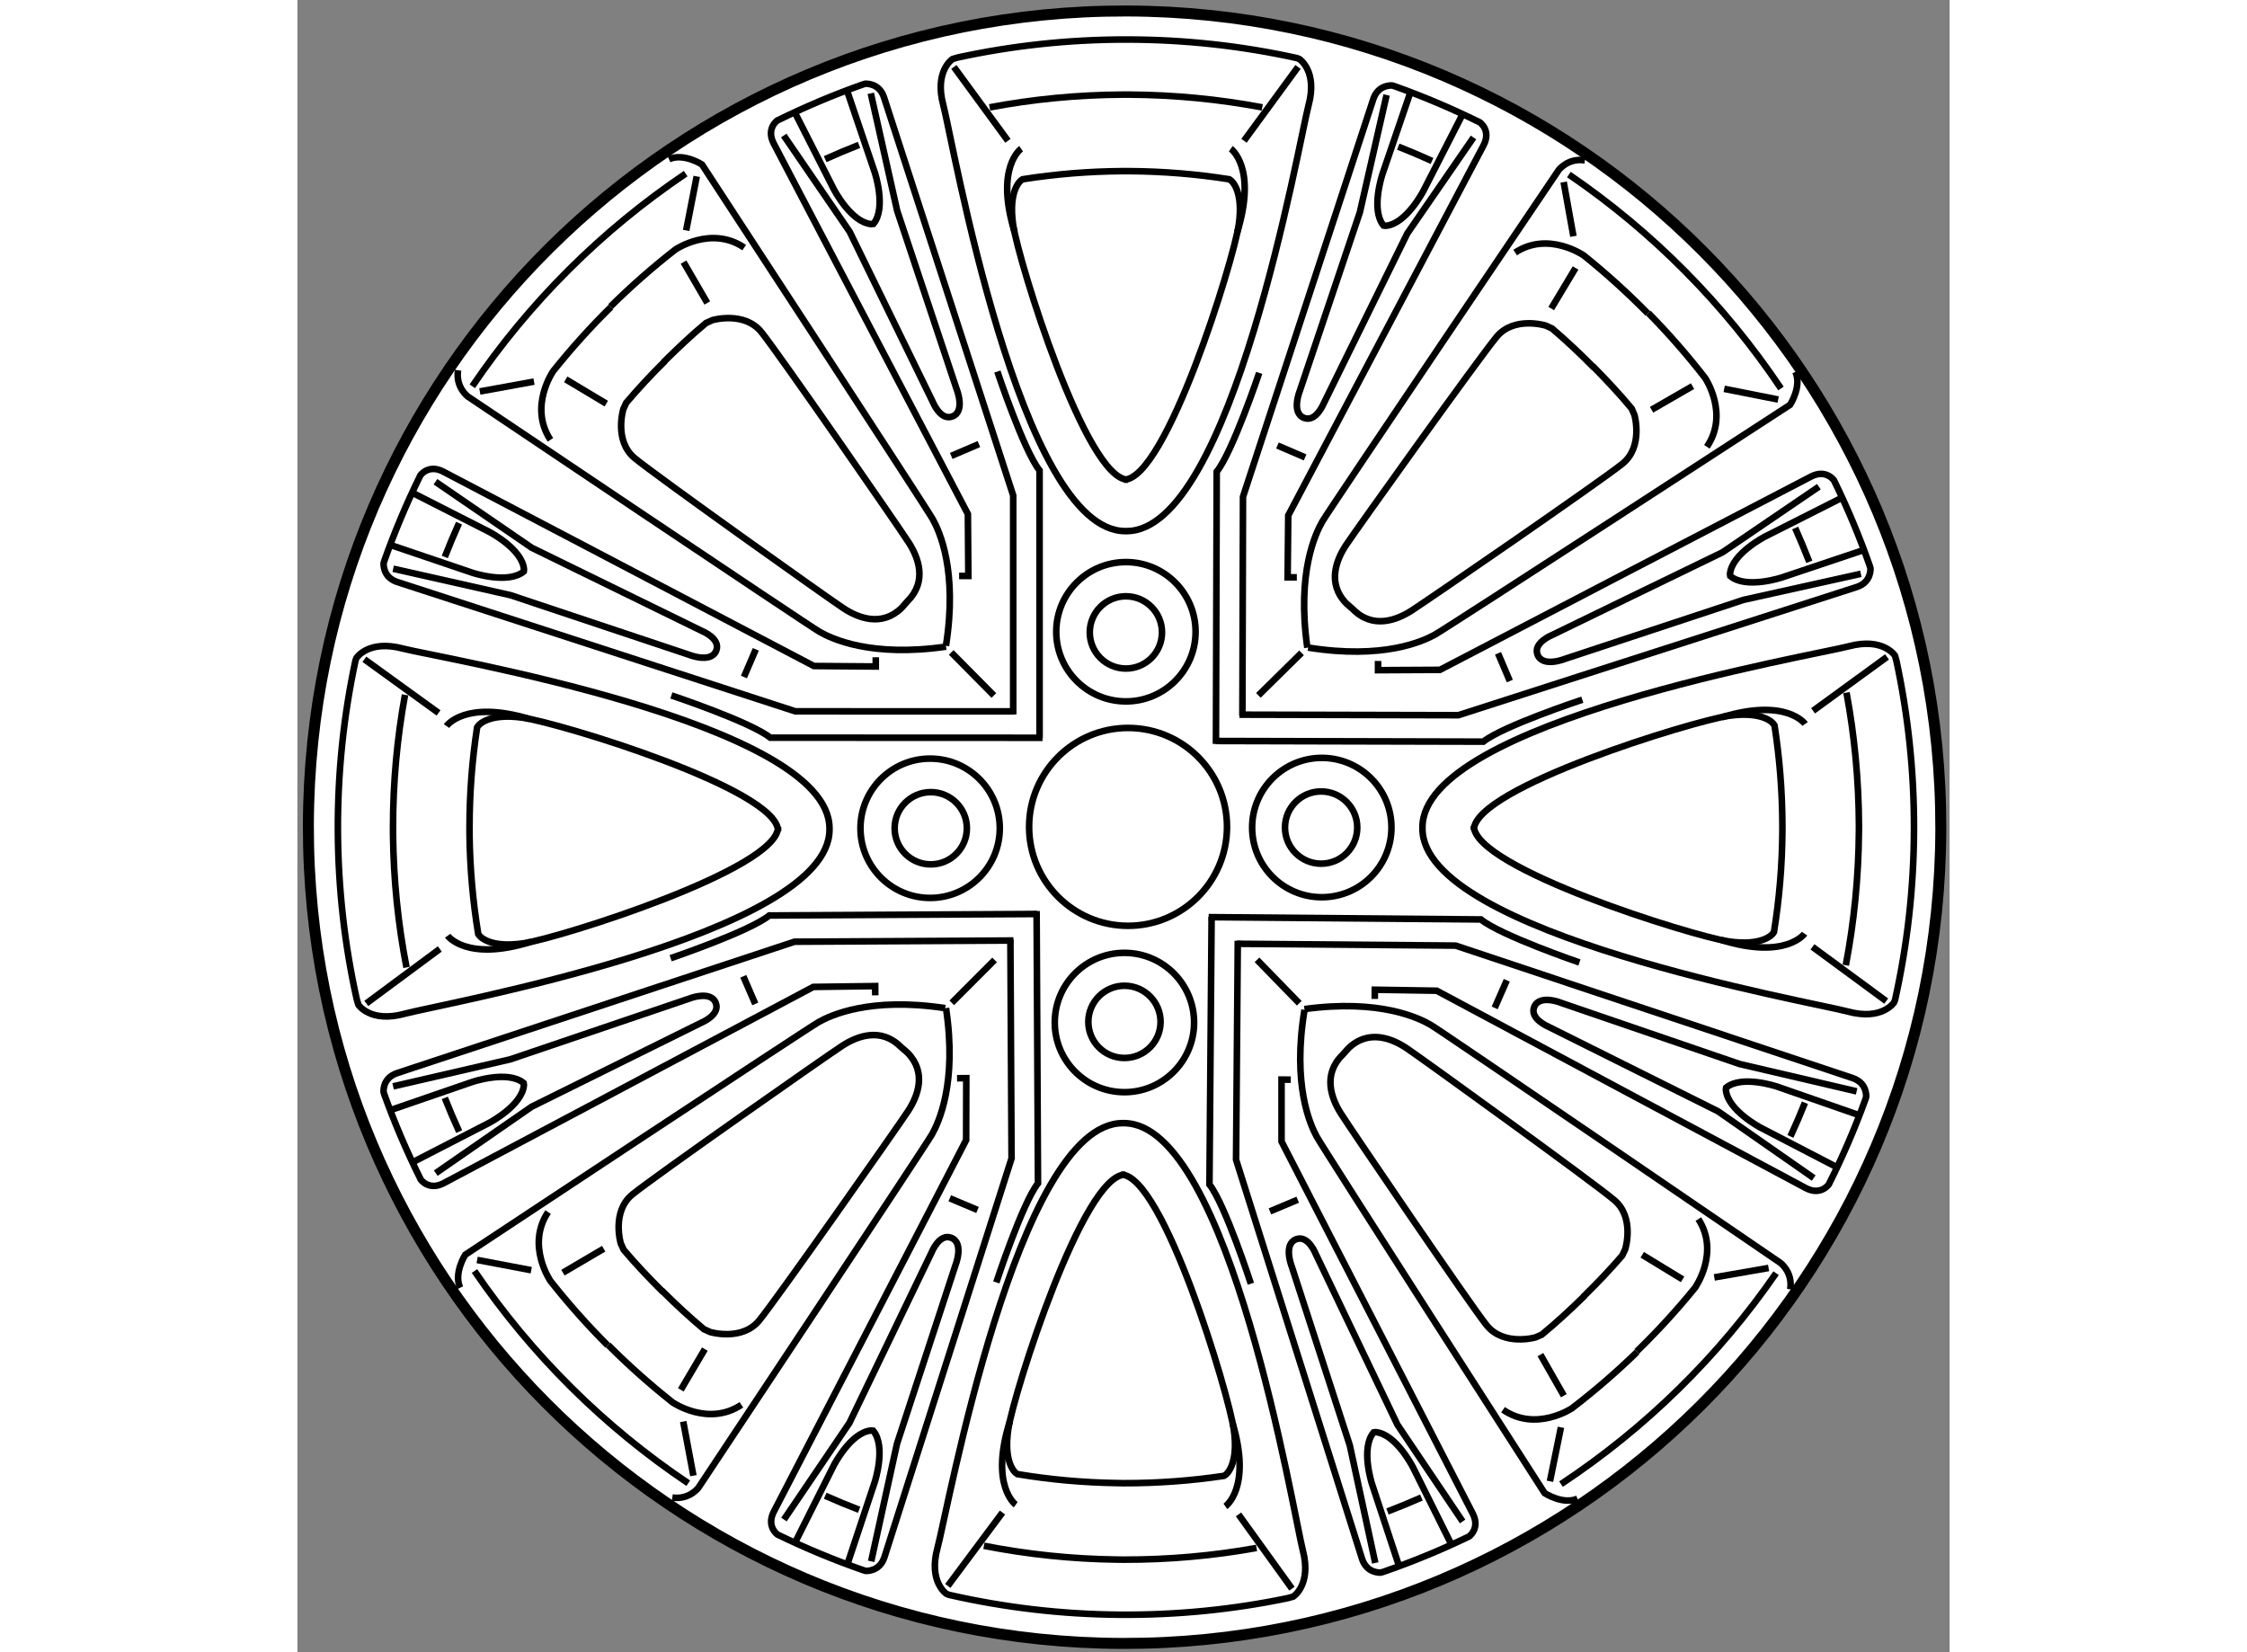 <?xml version="1.0" encoding="utf-8"?>
<!-- Generator: Adobe Illustrator 15.1.0, SVG Export Plug-In . SVG Version: 6.00 Build 0)  -->
<!DOCTYPE svg PUBLIC "-//W3C//DTD SVG 1.1//EN" "http://www.w3.org/Graphics/SVG/1.1/DTD/svg11.dtd">
<svg version="1.1" xmlns="http://www.w3.org/2000/svg" xmlns:xlink="http://www.w3.org/1999/xlink" x="0px" y="0px" width="244.8px"
	 height="180px" viewBox="165.798 4.878 75.209 75.209" enable-background="new 0 0 244.8 180" xml:space="preserve">
	
<rect x="165.798" y="4.878" width="75.209" height="75.209" fill="#808080" stroke="none"/>
	
<g><path fill="#FFFFFF" stroke="#000000" stroke-width="0.5" d="M203.361,79.687c-20.521-0.051-37.112-16.726-37.063-37.247			c0.05-20.519,16.726-37.113,37.245-37.062c20.521,0.049,37.114,16.725,37.064,37.246			C240.557,63.144,223.882,79.737,203.361,79.687z"></path><path fill="none" stroke="#000000" stroke-width="0.3" d="M208.114,42.517c0,2.487-2.017,4.504-4.504,4.504			c-2.487,0-4.504-2.017-4.504-4.504c0-2.487,2.017-4.503,4.504-4.503C206.098,38.014,208.114,40.03,208.114,42.517z"></path><path fill="none" stroke="#000000" stroke-width="0.3" d="M205.155,33.665c0,0.908-0.735,1.645-1.643,1.645			c-0.908,0-1.645-0.737-1.645-1.645c0-0.908,0.736-1.644,1.645-1.644C204.42,32.021,205.155,32.757,205.155,33.665z"></path><path fill="none" stroke="#000000" stroke-width="0.3" d="M206.684,33.635c0,1.751-1.421,3.171-3.171,3.171			c-1.752,0-3.172-1.42-3.172-3.171c0-1.75,1.42-3.171,3.172-3.171C205.263,30.464,206.684,31.885,206.684,33.635z"></path><path fill="none" stroke="#000000" stroke-width="0.3" d="M180.054,18.828c0.932-0.92,1.917-1.786,2.95-2.591			c0,0,1.632-1.109,3.133-0.088"></path><path fill="none" stroke="#000000" stroke-width="0.3" d="M191.362,11.474c-0.52,0.204-1.033,0.419-1.54,0.648"></path><line fill="none" stroke="#000000" stroke-width="0.3" x1="195.681" y1="7.925" x2="198.142" y2="11.287"></line><path fill="none" stroke="#000000" stroke-width="0.3" d="M183.473,12.782c-3.824,2.575-7.126,5.865-9.714,9.68"></path><path fill="none" stroke="#000000" stroke-width="0.3" d="M188.434,9.983l1.779,3.503c0,0,0.78,1.52,1.716,1.594l0.091-0.012			c0.6-0.72,0.06-2.341,0.06-2.341l-1.261-3.722"></path><path fill="none" stroke="#000000" stroke-width="0.3" d="M198.382,37.398v-9.964c0,0-5.738-17.695-5.883-18.128			c-0.225-0.675-0.855-0.615-0.855-0.615l-0.12,0.036c-1.317,0.466-2.599,1.007-3.841,1.618l-0.031,0.012			c0,0-0.525,0.36-0.179,1.039c0.208,0.408,8.846,16.881,8.846,16.881l0.021,2.819h-0.421"></path><path fill="none" stroke="#000000" stroke-width="0.3" d="M197.661,21.791c0,0,1.201,3.602,1.921,4.502v12.185"></path><line fill="none" stroke="#000000" stroke-width="0.3" x1="183.376" y1="16.809" x2="184.456" y2="18.669"></line><line fill="none" stroke="#000000" stroke-width="0.3" x1="183.976" y1="12.907" x2="183.495" y2="15.368"></line><path fill="none" stroke="#000000" stroke-width="0.3" d="M195.32,34.276c0.541-3.421-0.3-5.223-0.6-5.763			c-0.301-0.54-10.505-16.147-10.505-16.147s-0.84-0.54-1.501-0.24"></path><path fill="none" stroke="#000000" stroke-width="0.3" d="M180.073,18.85c-0.933,0.919-1.81,1.895-2.629,2.918			c0,0-1.129,1.617-0.128,3.131"></path><path fill="none" stroke="#000000" stroke-width="0.3" d="M193.306,32.546c-0.91,0.889-1.984,0.456-2.642,0.026			c-0.655-0.427-8.566-6.053-9.517-6.844c-0.95-0.793-0.512-2.228-0.512-2.228l0.134-0.29c0.552-0.648,1.129-1.271,1.735-1.869			l0.001-0.016c0.605-0.597,1.244-1.203,1.897-1.746l0.293-0.13c0,0,1.44-0.42,2.221,0.541c0.78,0.961,6.303,8.944,6.723,9.604			c0.42,0.661,0.841,1.741-0.061,2.642L193.306,32.546z"></path><line fill="none" stroke="#000000" stroke-width="0.3" x1="178.012" y1="22.146" x2="179.859" y2="23.251"></line><line fill="none" stroke="#000000" stroke-width="0.3" x1="174.102" y1="22.697" x2="176.569" y2="22.248"></line><path fill="none" stroke="#000000" stroke-width="0.3" d="M195.325,34.313c-3.428,0.496-5.219-0.366-5.755-0.673			c-0.536-0.308-16.011-10.71-16.011-10.71s-0.568-0.418-0.448-1.198"></path><path fill="none" stroke="#000000" stroke-width="0.3" d="M191.899,9.126l1.2,5.343l2.701,8.103c0,0,0.42,1.02-0.18,1.26			c-0.549,0.22-0.9-0.66-0.9-0.66l-3.781-7.743l-3.002-4.382"></path><line fill="none" stroke="#000000" stroke-width="0.3" x1="195.56" y1="25.632" x2="196.821" y2="25.092"></line><path fill="none" stroke="#000000" stroke-width="0.3" d="M198.742,11.647c0,0-1.2,0.84-0.3,3.781"></path><path fill="none" stroke="#000000" stroke-width="0.3" d="M209.719,9.766c-1.963-0.37-3.986-0.569-6.055-0.581h-0.3			c-2.069,0.011-4.093,0.21-6.056,0.581"></path><path fill="none" stroke="#000000" stroke-width="0.3" d="M203.664,12.668c1.547,0.009,3.067,0.136,4.551,0.37l0.071,0.049			c0,0,0.601,0.42,0.36,2.041c-0.24,1.621-3.302,11.585-5.223,11.585h0.181c-1.921,0-4.982-9.964-5.223-11.585			c-0.24-1.621,0.36-2.041,0.36-2.041l0.071-0.049c1.483-0.234,3.003-0.361,4.551-0.37H203.664z"></path><line fill="none" stroke="#000000" stroke-width="0.3" x1="211.347" y1="7.925" x2="208.887" y2="11.287"></line><path fill="none" stroke="#000000" stroke-width="0.3" d="M195.621,7.565c0,0-0.841,0.541-0.42,2.101			c0.42,1.561,3.481,19.388,8.282,19.388h0.061c4.802,0,7.863-17.827,8.283-19.388c0.42-1.56-0.42-2.101-0.42-2.101l-0.11-0.044			c-2.506-0.553-5.109-0.844-7.78-0.844c-2.623,0-5.182,0.281-7.645,0.815L195.621,7.565z"></path><path fill="none" stroke="#000000" stroke-width="0.3" d="M208.286,11.647c0,0,1.2,0.84,0.3,3.781"></path><path fill="none" stroke="#000000" stroke-width="0.3" d="M195.56,34.576c0,0,0.824,0.832,1.941,1.961"></path><path fill="none" stroke="#000000" stroke-width="0.3" d="M172.508,30.231c0.203-0.52,0.419-1.033,0.647-1.539"></path><path fill="none" stroke="#000000" stroke-width="0.3" d="M171.018,27.302l3.503,1.781c0,0,1.518,0.781,1.592,1.716l-0.011,0.092			c-0.721,0.599-2.341,0.058-2.341,0.058l-3.722-1.262"></path><path fill="none" stroke="#000000" stroke-width="0.3" d="M198.429,37.26l-9.965-0.002c0,0-17.691-5.745-18.126-5.889			c-0.675-0.226-0.614-0.857-0.614-0.857l0.036-0.119c0.467-1.317,1.009-2.599,1.618-3.84l0.014-0.032c0,0,0.36-0.525,1.037-0.179			c0.409,0.209,16.879,8.853,16.879,8.853l2.818,0.022v-0.419"></path><path fill="none" stroke="#000000" stroke-width="0.3" d="M182.822,36.534c0,0,3.601,1.203,4.502,1.923l12.393,0.005"></path><path fill="none" stroke="#000000" stroke-width="0.3" d="M170.158,30.767l5.342,1.204l8.102,2.704c0,0,1.021,0.42,1.262-0.18			c0.219-0.548-0.662-0.9-0.662-0.9l-7.74-3.785l-4.38-3.003"></path><line fill="none" stroke="#000000" stroke-width="0.3" x1="186.665" y1="34.436" x2="186.124" y2="35.696"></line><path fill="none" stroke="#000000" stroke-width="0.3" d="M194.62,40.936c0.908-0.004,1.648,0.728,1.653,1.636			c0.005,0.908-0.728,1.648-1.635,1.652c-0.908,0.006-1.648-0.727-1.653-1.635C192.98,41.682,193.713,40.941,194.62,40.936z"></path><path fill="none" stroke="#000000" stroke-width="0.3" d="M194.582,39.41c1.752-0.01,3.18,1.402,3.189,3.153			c0.01,1.752-1.402,3.179-3.153,3.189c-1.751,0.01-3.18-1.403-3.189-3.154C191.42,40.847,192.831,39.419,194.582,39.41z"></path><path fill="none" stroke="#000000" stroke-width="0.3" d="M179.924,66.121c-0.927-0.926-1.798-1.907-2.609-2.936			c0,0-1.116-1.627-0.105-3.133"></path><path fill="none" stroke="#000000" stroke-width="0.3" d="M172.507,54.854c0.205,0.519,0.425,1.03,0.655,1.535"></path><line fill="none" stroke="#000000" stroke-width="0.3" x1="168.934" y1="50.554" x2="172.281" y2="48.074"></line><path fill="none" stroke="#000000" stroke-width="0.3" d="M173.859,62.735c2.595,3.81,5.902,7.093,9.731,9.66"></path><path fill="none" stroke="#000000" stroke-width="0.3" d="M171.031,57.79l3.494-1.799c0,0,1.515-0.79,1.584-1.724l-0.013-0.091			c-0.723-0.597-2.341-0.047-2.341-0.047l-3.716,1.28"></path><path fill="none" stroke="#000000" stroke-width="0.3" d="M198.391,47.69l-9.965,0.055c0,0-17.661,5.836-18.095,5.983			c-0.674,0.229-0.61,0.858-0.61,0.858l0.036,0.119c0.474,1.315,1.023,2.594,1.64,3.833l0.013,0.03c0,0,0.362,0.523,1.039,0.173			c0.406-0.21,16.832-8.938,16.832-8.938l2.818-0.038l0.003,0.42"></path><path fill="none" stroke="#000000" stroke-width="0.3" d="M182.788,48.496c0,0,3.596-1.22,4.491-1.945l12.185-0.068"></path><line fill="none" stroke="#000000" stroke-width="0.3" x1="177.885" y1="62.81" x2="179.74" y2="61.719"></line><line fill="none" stroke="#000000" stroke-width="0.3" x1="173.98" y1="62.231" x2="176.443" y2="62.698"></line><path fill="none" stroke="#000000" stroke-width="0.3" d="M195.286,50.769c-3.425-0.521-5.221,0.329-5.759,0.632			c-0.539,0.303-16.089,10.594-16.089,10.594s-0.536,0.843-0.231,1.501"></path><path fill="none" stroke="#000000" stroke-width="0.3" d="M179.943,66.101c0.925,0.928,1.906,1.799,2.934,2.613			c0,0,1.622,1.121,3.132,0.111"></path><path fill="none" stroke="#000000" stroke-width="0.3" d="M193.567,52.793c0.894,0.906,0.467,1.982,0.041,2.642			c-0.424,0.657-6.007,8.599-6.791,9.554c-0.789,0.955-2.227,0.524-2.227,0.524l-0.291-0.131c-0.65-0.548-1.276-1.123-1.877-1.725			l-0.016-0.001c-0.602-0.603-1.21-1.238-1.757-1.889l-0.132-0.292c0,0-0.428-1.439,0.528-2.224			c0.955-0.786,8.909-6.353,9.566-6.776c0.659-0.424,1.736-0.85,2.642,0.046L193.567,52.793z"></path><line fill="none" stroke="#000000" stroke-width="0.3" x1="183.252" y1="68.144" x2="184.346" y2="66.29"></line><line fill="none" stroke="#000000" stroke-width="0.3" x1="183.824" y1="72.051" x2="183.361" y2="69.586"></line><path fill="none" stroke="#000000" stroke-width="0.3" d="M195.322,50.764c0.516,3.424-0.338,5.221-0.642,5.758			c-0.305,0.537-10.622,16.07-10.622,16.07s-0.414,0.571-1.195,0.454"></path><path fill="none" stroke="#000000" stroke-width="0.3" d="M170.155,54.329l5.335-1.23l8.089-2.745c0,0,1.018-0.426,1.262,0.173			c0.222,0.547-0.655,0.904-0.655,0.904l-7.724,3.825l-4.365,3.024"></path><line fill="none" stroke="#000000" stroke-width="0.3" x1="186.641" y1="50.577" x2="186.095" y2="49.319"></line><path fill="none" stroke="#000000" stroke-width="0.3" d="M172.639,47.472c0,0,0.847,1.196,3.782,0.279"></path><path fill="none" stroke="#000000" stroke-width="0.3" d="M170.697,36.506c-0.359,1.964-0.548,3.989-0.547,6.058l0.001,0.3			c0.023,2.068,0.232,4.09,0.614,6.051"></path><path fill="none" stroke="#000000" stroke-width="0.3" d="M173.633,42.544c0-1.547,0.118-3.068,0.345-4.553l0.048-0.071			c0,0,0.417-0.602,2.039-0.371c1.623,0.23,11.603,3.237,11.614,5.157l-0.001-0.18c0.011,1.921-9.938,5.037-11.556,5.287			c-1.62,0.249-2.043-0.349-2.043-0.349l-0.05-0.071c-0.243-1.483-0.378-3.001-0.396-4.548L173.633,42.544z"></path><line fill="none" stroke="#000000" stroke-width="0.3" x1="168.847" y1="34.888" x2="172.223" y2="37.33"></line><path fill="none" stroke="#000000" stroke-width="0.3" d="M168.574,50.616c0,0,0.545,0.837,2.103,0.409			c1.559-0.429,19.369-3.589,19.342-8.391v-0.06c-0.026-4.802-17.871-7.765-19.433-8.176c-1.563-0.412-2.1,0.431-2.1,0.431			l-0.043,0.111c-0.539,2.508-0.816,5.112-0.802,7.784c0.015,2.624,0.311,5.181,0.858,7.641L168.574,50.616z"></path><path fill="none" stroke="#000000" stroke-width="0.3" d="M172.585,37.928c0,0,0.834-1.206,3.78-0.321"></path><path fill="none" stroke="#000000" stroke-width="0.3" d="M195.585,50.527c0,0,0.827-0.828,1.95-1.952"></path><path fill="none" stroke="#000000" stroke-width="0.3" d="M191.368,73.604c-0.521-0.2-1.036-0.413-1.544-0.64"></path><path fill="none" stroke="#000000" stroke-width="0.3" d="M188.447,75.108l1.761-3.511c0,0,0.773-1.523,1.708-1.602l0.092,0.01			c0.603,0.718,0.069,2.341,0.069,2.341l-1.24,3.728"></path><path fill="none" stroke="#000000" stroke-width="0.3" d="M198.254,47.644l0.053,9.964c0,0-5.647,17.725-5.789,18.158			c-0.223,0.676-0.855,0.619-0.855,0.619l-0.118-0.036c-1.32-0.46-2.605-0.993-3.849-1.597l-0.032-0.013			c0,0-0.527-0.357-0.186-1.037c0.208-0.409,8.761-16.927,8.761-16.927l0.007-2.818l-0.421,0.003"></path><path fill="none" stroke="#000000" stroke-width="0.3" d="M197.613,63.254c0,0,1.183-3.607,1.897-4.513l-0.063-12.393"></path><path fill="none" stroke="#000000" stroke-width="0.3" d="M191.917,75.95l1.174-5.35l2.658-8.116c0,0,0.414-1.023-0.187-1.261			c-0.549-0.215-0.896,0.667-0.896,0.667l-3.741,7.762l-2.979,4.396"></path><line fill="none" stroke="#000000" stroke-width="0.3" x1="195.493" y1="59.424" x2="196.758" y2="59.956"></line><path fill="none" stroke="#000000" stroke-width="0.3" d="M201.802,51.38c0.007-0.908,0.749-1.638,1.657-1.631			c0.907,0.007,1.639,0.749,1.631,1.657c-0.007,0.908-0.749,1.638-1.658,1.631C202.524,53.03,201.795,52.289,201.802,51.38z"></path><path fill="none" stroke="#000000" stroke-width="0.3" d="M200.274,51.398c0.014-1.752,1.445-3.16,3.196-3.146			c1.751,0.014,3.16,1.445,3.146,3.196c-0.014,1.751-1.445,3.16-3.195,3.146C201.669,54.58,200.261,53.148,200.274,51.398z"></path><path fill="none" stroke="#000000" stroke-width="0.3" d="M226.784,66.418c-0.939,0.913-1.931,1.769-2.97,2.567			c0,0-1.641,1.096-3.135,0.064"></path><path fill="none" stroke="#000000" stroke-width="0.3" d="M215.419,73.681c0.521-0.199,1.035-0.41,1.544-0.635"></path><line fill="none" stroke="#000000" stroke-width="0.3" x1="211.071" y1="77.194" x2="208.637" y2="73.814"></line><path fill="none" stroke="#000000" stroke-width="0.3" d="M223.318,72.435c3.845-2.543,7.172-5.807,9.79-9.601"></path><path fill="none" stroke="#000000" stroke-width="0.3" d="M218.334,75.195l-1.75-3.517c0,0-0.77-1.527-1.703-1.609l-0.092,0.012			c-0.605,0.714-0.077,2.34-0.077,2.34l1.23,3.731"></path><path fill="none" stroke="#000000" stroke-width="0.3" d="M208.605,47.702l-0.079,9.964c0,0,5.596,17.739,5.736,18.174			c0.222,0.677,0.851,0.622,0.851,0.622l0.12-0.034c1.32-0.456,2.607-0.987,3.854-1.588l0.032-0.011c0,0,0.527-0.357,0.188-1.038			c-0.205-0.409-8.711-16.951-8.711-16.951v-2.819l0.421,0.003"></path><path fill="none" stroke="#000000" stroke-width="0.3" d="M209.201,63.314c0,0-1.172-3.611-1.886-4.518l0.098-12.184"></path><line fill="none" stroke="#000000" stroke-width="0.3" x1="223.446" y1="68.41" x2="222.381" y2="66.541"></line><line fill="none" stroke="#000000" stroke-width="0.3" x1="222.815" y1="72.307" x2="223.315" y2="69.85"></line><path fill="none" stroke="#000000" stroke-width="0.3" d="M211.642,50.848c-0.567,3.417,0.26,5.224,0.554,5.767			c0.297,0.542,10.376,16.23,10.376,16.23s0.836,0.547,1.498,0.252"></path><path fill="none" stroke="#000000" stroke-width="0.3" d="M226.766,66.395c0.939-0.912,1.824-1.879,2.651-2.896			c0,0,1.143-1.607,0.153-3.129"></path><path fill="none" stroke="#000000" stroke-width="0.3" d="M213.643,52.594c0.918-0.881,1.989-0.44,2.643-0.004			c0.65,0.432,8.518,6.121,9.46,6.919c0.944,0.802,0.495,2.233,0.495,2.233l-0.136,0.289c-0.557,0.643-1.14,1.261-1.75,1.854			l-0.002,0.016c-0.609,0.593-1.254,1.192-1.911,1.731l-0.294,0.127c0,0-1.443,0.409-2.217-0.558			c-0.773-0.966-6.23-8.994-6.646-9.657c-0.415-0.663-0.826-1.748,0.081-2.641L213.643,52.594z"></path><line fill="none" stroke="#000000" stroke-width="0.3" x1="228.852" y1="63.116" x2="227.015" y2="61.996"></line><line fill="none" stroke="#000000" stroke-width="0.3" x1="232.767" y1="62.596" x2="230.296" y2="63.025"></line><path fill="none" stroke="#000000" stroke-width="0.3" d="M211.638,50.812c3.432-0.469,5.215,0.408,5.75,0.719			c0.532,0.312,15.924,10.838,15.924,10.838s0.565,0.422,0.44,1.201"></path><path fill="none" stroke="#000000" stroke-width="0.3" d="M214.863,76.024l-1.159-5.351l-2.636-8.124c0,0-0.412-1.024,0.189-1.259			c0.551-0.215,0.895,0.667,0.895,0.667l3.72,7.774l2.967,4.405"></path><line fill="none" stroke="#000000" stroke-width="0.3" x1="211.333" y1="59.489" x2="210.068" y2="60.02"></line><path fill="none" stroke="#000000" stroke-width="0.3" d="M208.04,73.448c0,0,1.207-0.83,0.33-3.778"></path><path fill="none" stroke="#000000" stroke-width="0.3" d="M197.048,75.242c1.961,0.386,3.981,0.601,6.05,0.628l0.301,0.004			c2.069,0.004,4.094-0.178,6.06-0.533"></path><path fill="none" stroke="#000000" stroke-width="0.3" d="M203.126,72.388c-1.547-0.021-3.066-0.16-4.547-0.406l-0.072-0.049			c0,0-0.596-0.425-0.342-2.044c0.251-1.619,3.393-11.559,5.313-11.542l-0.181-0.002c1.921,0.016,4.903,10.004,5.13,11.626			c0.227,1.623-0.376,2.039-0.376,2.039l-0.073,0.049c-1.484,0.222-3.006,0.336-4.553,0.334L203.126,72.388z"></path><line fill="none" stroke="#000000" stroke-width="0.3" x1="195.404" y1="77.07" x2="197.893" y2="73.729"></line><path fill="none" stroke="#000000" stroke-width="0.3" d="M211.129,77.556c0,0,0.844-0.533,0.438-2.098			c-0.408-1.563-3.327-19.415-8.13-19.454h-0.059c-4.802-0.039-8.006,17.763-8.439,19.321c-0.432,1.558,0.404,2.104,0.404,2.104			l0.109,0.045c2.501,0.572,5.103,0.887,7.773,0.906c2.623,0.021,5.184-0.24,7.651-0.754L211.129,77.556z"></path><path fill="none" stroke="#000000" stroke-width="0.3" d="M198.497,73.373c0,0-1.194-0.85-0.271-3.784"></path><path fill="none" stroke="#000000" stroke-width="0.3" d="M211.404,50.546c0,0-0.816-0.838-1.925-1.977"></path><path fill="none" stroke="#000000" stroke-width="0.3" d="M234.422,55.075c-0.207,0.519-0.427,1.03-0.66,1.534"></path><path fill="none" stroke="#000000" stroke-width="0.3" d="M235.888,58.016l-3.487-1.809c0,0-1.512-0.793-1.579-1.729l0.013-0.092			c0.725-0.593,2.341-0.038,2.341-0.038l3.71,1.291"></path><path fill="none" stroke="#000000" stroke-width="0.3" d="M208.558,47.839l9.963,0.083c0,0,17.647,5.885,18.08,6.033			c0.673,0.232,0.607,0.861,0.607,0.861l-0.038,0.119c-0.478,1.314-1.028,2.59-1.647,3.826l-0.015,0.032			c0,0-0.363,0.522-1.039,0.171c-0.406-0.213-16.807-8.988-16.807-8.988l-2.818-0.045l-0.003,0.419"></path><path fill="none" stroke="#000000" stroke-width="0.3" d="M224.157,48.69c0,0-3.591-1.231-4.485-1.959l-12.394-0.104"></path><path fill="none" stroke="#000000" stroke-width="0.3" d="M236.775,54.557l-5.332-1.246l-8.081-2.769c0,0-1.017-0.429-1.263,0.17			c-0.223,0.545,0.654,0.906,0.654,0.906l7.711,3.846l4.357,3.038"></path><line fill="none" stroke="#000000" stroke-width="0.3" x1="220.299" y1="50.758" x2="220.85" y2="49.501"></line><path fill="none" stroke="#000000" stroke-width="0.3" d="M212.395,44.193c-0.908-0.002-1.643-0.741-1.641-1.649			c0.003-0.908,0.74-1.642,1.648-1.639c0.908,0.002,1.644,0.74,1.641,1.648C214.041,43.461,213.304,44.195,212.395,44.193z"></path><path fill="none" stroke="#000000" stroke-width="0.3" d="M212.422,45.72c-1.752-0.003-3.169-1.428-3.164-3.18			c0.005-1.751,1.428-3.167,3.178-3.163c1.752,0.004,3.169,1.428,3.164,3.18C215.595,44.308,214.172,45.724,212.422,45.72z"></path><path fill="none" stroke="#000000" stroke-width="0.3" d="M227.293,19.127c0.919,0.933,1.782,1.922,2.585,2.956			c0,0,1.105,1.636,0.08,3.133"></path><path fill="none" stroke="#000000" stroke-width="0.3" d="M234.62,30.453c-0.202-0.521-0.417-1.032-0.643-1.54"></path><line fill="none" stroke="#000000" stroke-width="0.3" x1="238.158" y1="34.781" x2="234.791" y2="37.234"></line><path fill="none" stroke="#000000" stroke-width="0.3" d="M233.331,22.561c-2.565-3.83-5.847-7.14-9.655-9.738"></path><path fill="none" stroke="#000000" stroke-width="0.3" d="M236.118,27.529l-3.507,1.771c0,0-1.522,0.777-1.6,1.71l0.013,0.091			c0.719,0.603,2.341,0.066,2.341,0.066l3.725-1.25"></path><path fill="none" stroke="#000000" stroke-width="0.3" d="M208.68,37.41l9.965,0.024c0,0,17.707-5.694,18.141-5.837			c0.676-0.224,0.618-0.854,0.618-0.854l-0.036-0.119c-0.463-1.318-1-2.603-1.608-3.846l-0.013-0.03c0,0-0.357-0.526-1.037-0.182			c-0.409,0.206-16.903,8.804-16.903,8.804l-2.818,0.015l0.001-0.42"></path><path fill="none" stroke="#000000" stroke-width="0.3" d="M224.288,36.728c0,0-3.605,1.192-4.506,1.91l-12.188-0.03"></path><line fill="none" stroke="#000000" stroke-width="0.3" x1="229.306" y1="22.455" x2="227.44" y2="23.531"></line><line fill="none" stroke="#000000" stroke-width="0.3" x1="233.204" y1="23.065" x2="230.746" y2="22.578"></line><path fill="none" stroke="#000000" stroke-width="0.3" d="M211.809,34.356c3.42,0.549,5.222-0.287,5.764-0.586			c0.54-0.298,16.173-10.465,16.173-10.465s0.542-0.839,0.243-1.5"></path><path fill="none" stroke="#000000" stroke-width="0.3" d="M227.272,19.147c-0.918-0.935-1.891-1.814-2.912-2.637			c0,0-1.613-1.133-3.13-0.135"></path><path fill="none" stroke="#000000" stroke-width="0.3" d="M213.544,32.346c-0.887-0.913-0.451-1.986-0.02-2.643			c0.43-0.653,6.075-8.55,6.868-9.498c0.795-0.949,2.229-0.507,2.229-0.507l0.29,0.133c0.646,0.554,1.268,1.134,1.863,1.74			l0.017,0.001c0.596,0.606,1.199,1.247,1.742,1.902l0.128,0.293c0,0,0.416,1.442-0.545,2.219c-0.962,0.779-8.959,6.281-9.62,6.7			c-0.662,0.419-1.743,0.836-2.642-0.067L213.544,32.346z"></path><line fill="none" stroke="#000000" stroke-width="0.3" x1="223.98" y1="17.077" x2="222.872" y2="18.923"></line><line fill="none" stroke="#000000" stroke-width="0.3" x1="223.439" y1="13.166" x2="223.883" y2="15.635"></line><path fill="none" stroke="#000000" stroke-width="0.3" d="M211.771,34.361c-0.488-3.43,0.379-5.218,0.689-5.754			c0.308-0.535,10.749-15.984,10.749-15.984s0.419-0.568,1.199-0.446"></path><path fill="none" stroke="#000000" stroke-width="0.3" d="M236.967,30.997l-5.346,1.188l-8.109,2.681c0,0-1.021,0.417-1.261-0.183			c-0.217-0.549,0.663-0.899,0.663-0.899l7.752-3.763l4.391-2.989"></path><line fill="none" stroke="#000000" stroke-width="0.3" x1="220.451" y1="34.617" x2="220.988" y2="35.879"></line><path fill="none" stroke="#000000" stroke-width="0.3" d="M234.429,37.834c0,0-0.838-1.203-3.78-0.31"></path><path fill="none" stroke="#000000" stroke-width="0.3" d="M236.282,48.815c0.375-1.962,0.579-3.985,0.596-6.054l0.002-0.3			c-0.008-2.068-0.201-4.092-0.567-6.056"></path><path fill="none" stroke="#000000" stroke-width="0.3" d="M233.394,42.752c-0.011,1.548-0.142,3.067-0.382,4.55l-0.048,0.071			c0,0-0.423,0.6-2.042,0.354c-1.62-0.244-11.576-3.329-11.571-5.25l-0.001,0.18c0.006-1.92,9.977-4.957,11.597-5.194			c1.623-0.235,2.041,0.365,2.041,0.365l0.049,0.072c0.231,1.485,0.354,3.004,0.358,4.552L233.394,42.752z"></path><line fill="none" stroke="#000000" stroke-width="0.3" x1="238.121" y1="50.448" x2="234.764" y2="47.979"></line><path fill="none" stroke="#000000" stroke-width="0.3" d="M238.519,34.722c0,0-0.538-0.841-2.1-0.425			c-1.563,0.416-19.397,3.433-19.408,8.235v0.06c-0.013,4.803,17.808,7.908,19.366,8.332c1.559,0.424,2.102-0.415,2.102-0.415			l0.044-0.111c0.559-2.503,0.857-5.106,0.863-7.777c0.007-2.623-0.268-5.183-0.796-7.647L238.519,34.722z"></path><path fill="none" stroke="#000000" stroke-width="0.3" d="M234.406,47.377c0,0-0.844,1.199-3.784,0.291"></path><path fill="none" stroke="#000000" stroke-width="0.3" d="M211.508,34.595c0,0-0.834,0.822-1.966,1.937"></path><path fill="none" stroke="#000000" stroke-width="0.3" d="M215.909,11.553c0.518,0.205,1.032,0.422,1.538,0.652"></path><path fill="none" stroke="#000000" stroke-width="0.3" d="M218.842,10.071l-1.789,3.498c0,0-0.785,1.517-1.721,1.588l-0.092-0.011			c-0.597-0.722-0.051-2.341-0.051-2.341l1.27-3.716"></path><path fill="none" stroke="#000000" stroke-width="0.3" d="M208.815,37.458l0.027-9.965c0,0,5.788-17.678,5.934-18.112			c0.228-0.674,0.858-0.611,0.858-0.611l0.119,0.036c1.316,0.47,2.597,1.015,3.836,1.626l0.032,0.014c0,0,0.524,0.361,0.176,1.038			c-0.21,0.407-8.895,16.857-8.895,16.857l-0.028,2.818h0.419"></path><path fill="none" stroke="#000000" stroke-width="0.3" d="M209.58,21.852c0,0-1.212,3.598-1.934,4.497l-0.035,12.393"></path><path fill="none" stroke="#000000" stroke-width="0.3" d="M215.379,9.202l-1.217,5.339l-2.723,8.096c0,0-0.423,1.02,0.176,1.262			c0.547,0.221,0.902-0.658,0.902-0.658l3.802-7.732l3.016-4.373"></path><line fill="none" stroke="#000000" stroke-width="0.3" x1="211.67" y1="25.699" x2="210.41" y2="25.157"></line></g>


</svg>